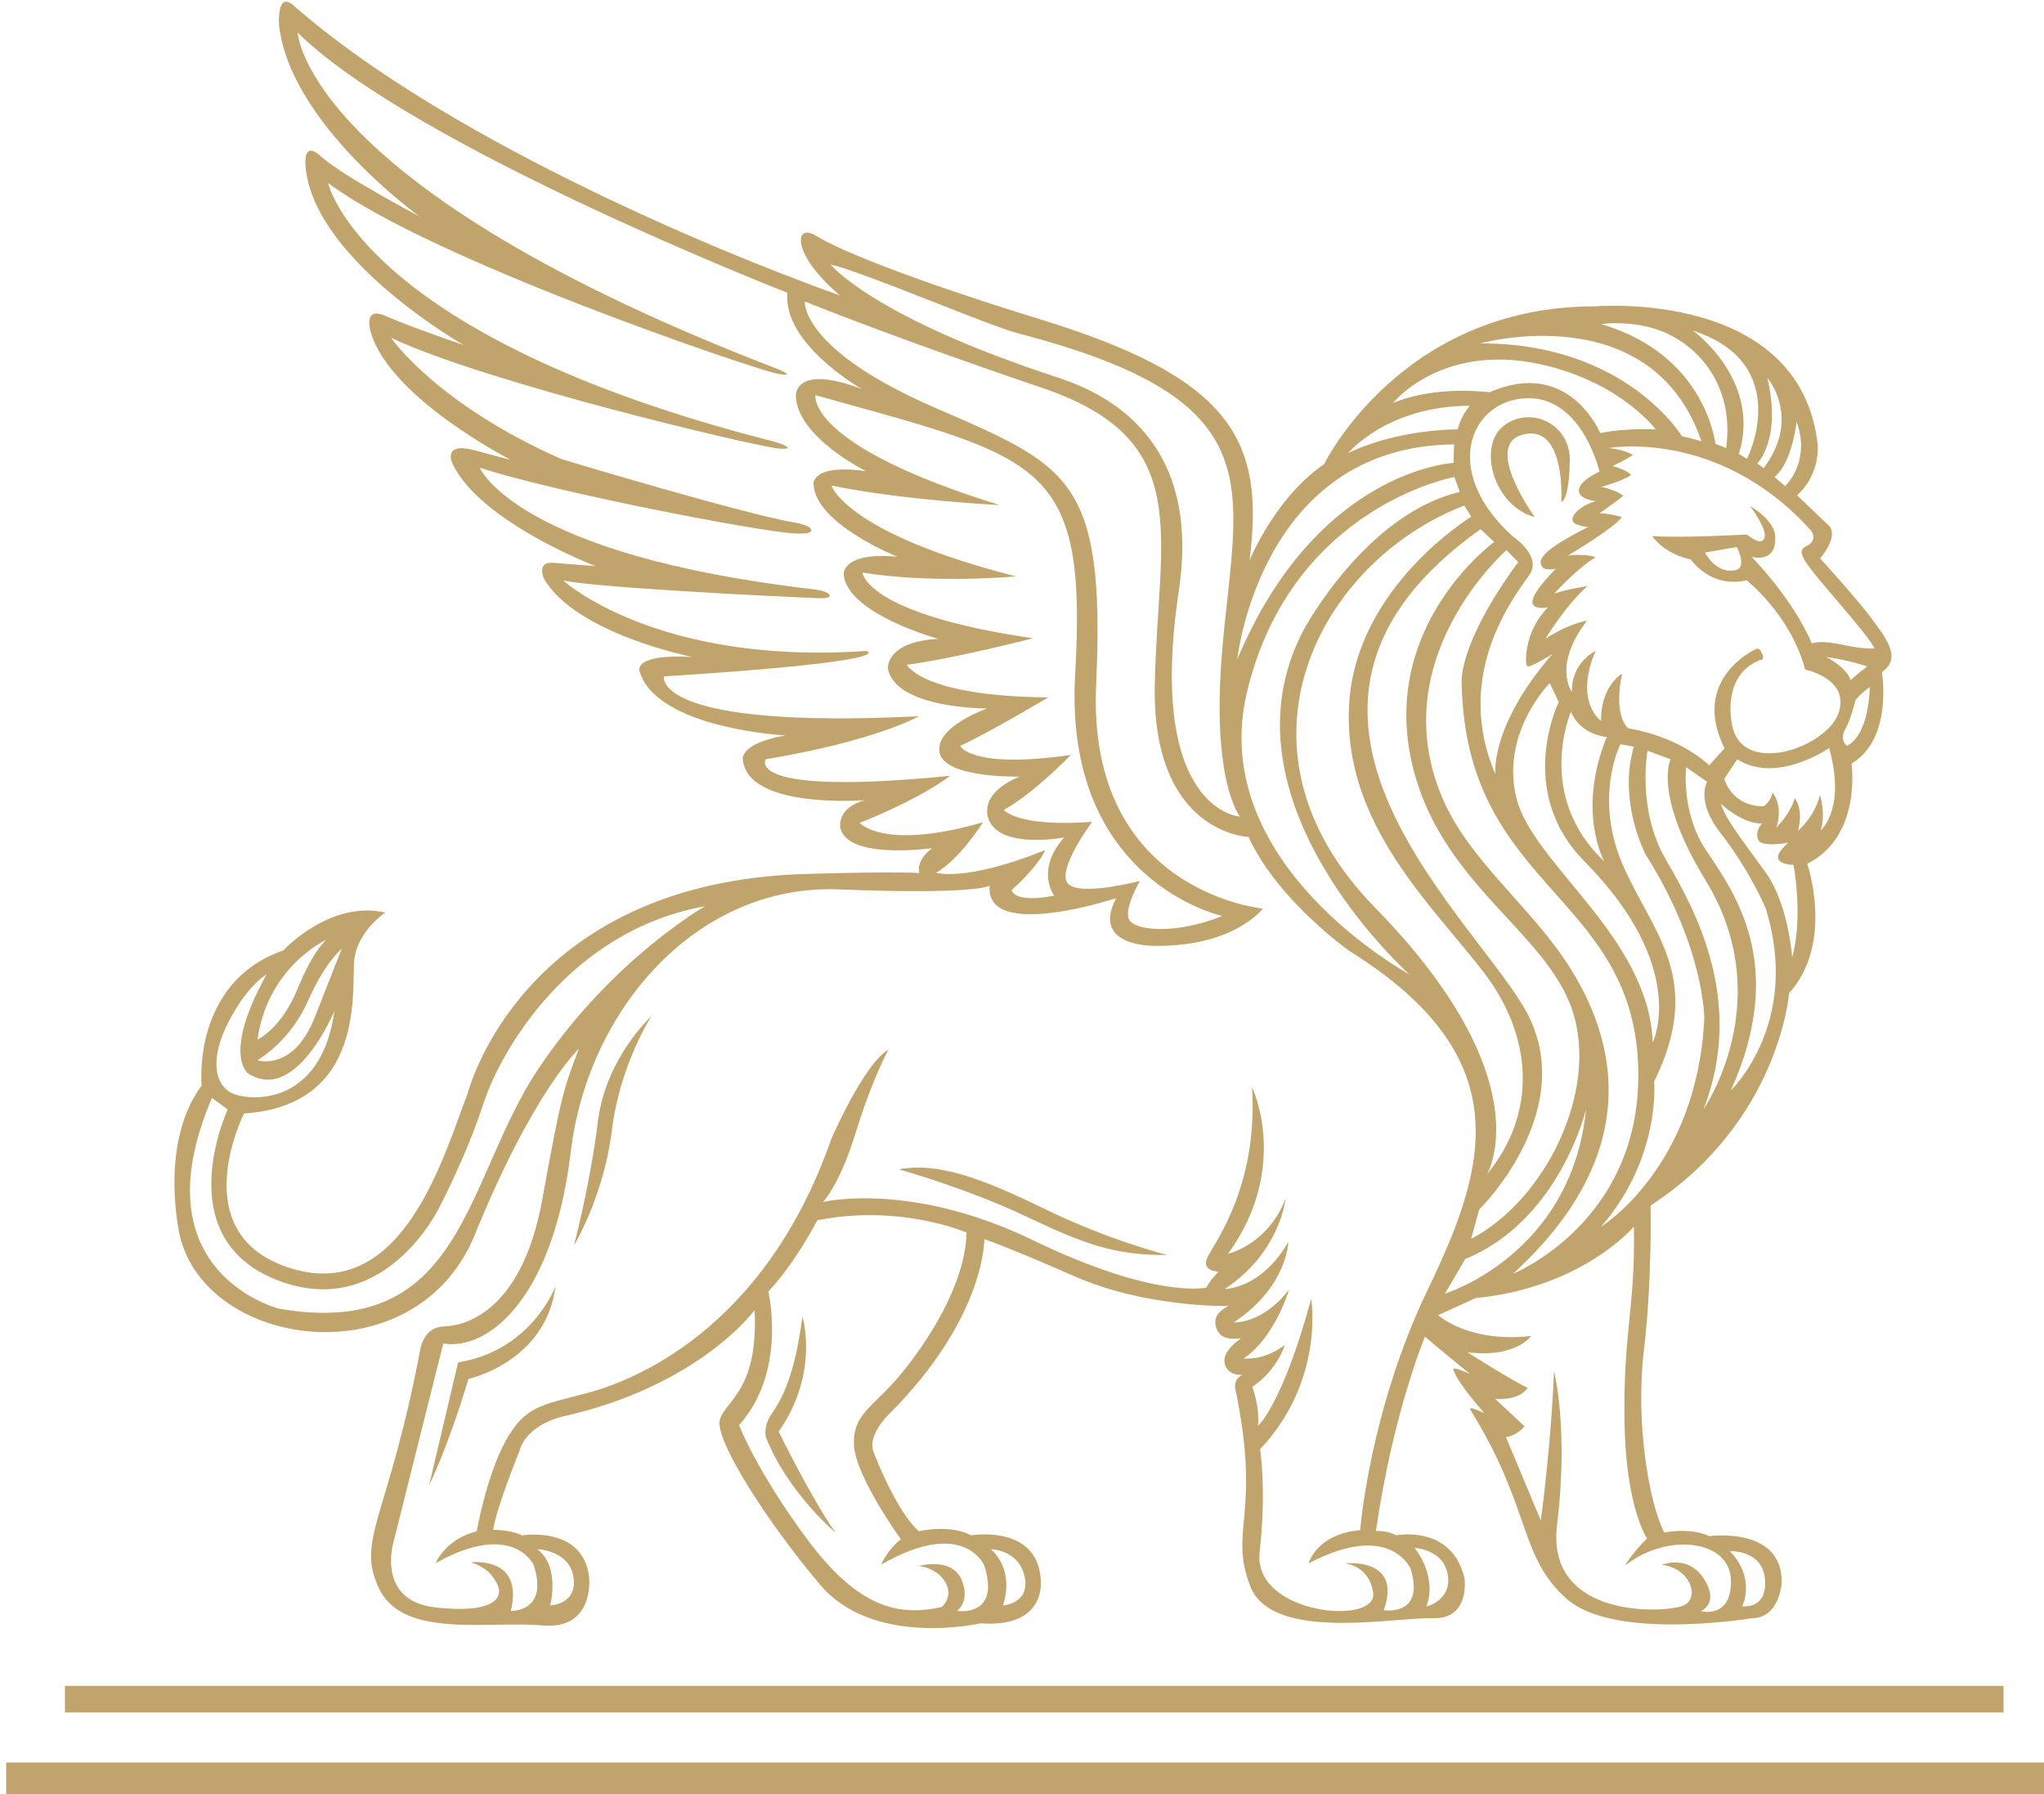 <?xml version="1.0" encoding="UTF-8" standalone="no"?>
<!DOCTYPE svg PUBLIC "-//W3C//DTD SVG 1.1//EN" "http://www.w3.org/Graphics/SVG/1.1/DTD/svg11.dtd">
<svg width="100%" height="100%" viewBox="0 0 1291 1133" version="1.1" xmlns="http://www.w3.org/2000/svg" xmlns:xlink="http://www.w3.org/1999/xlink" xml:space="preserve" xmlns:serif="http://www.serif.com/" style="fill-rule:evenodd;clip-rule:evenodd;stroke-linejoin:round;stroke-miterlimit:2;">
    <g transform="matrix(1,0,0,1,-5765.15,-20529.3)">
        <g transform="matrix(1.937,0,0,1.937,-7130,6409.61)">
            <g transform="matrix(6.01,0,0,0.584,-33356.9,3268.32)">
                <rect x="6658.27" y="7869.52" width="110.861" height="24.578" style="fill:rgb(192,164,107);"/>
            </g>
            <g transform="matrix(5.702,0,0,0.353,-31287,5061.18)">
                <rect x="6658.27" y="7869.52" width="110.861" height="24.578" style="fill:rgb(192,164,107);"/>
            </g>
            <g transform="matrix(-0.768,0,0,0.768,17952.1,5088.34)">
                <path d="M13943.8,3076.3C13933.5,3067 13935.1,3054.45 13935.1,3054.45C13942.7,2988.75 14029.2,2996.09 14029.2,2996.09C14112,2995.85 14144.6,3063.09 14144.6,3063.09C14165.6,3077.45 14176.3,3104.03 14176.3,3104.03C14169.5,3052.13 14184.8,3026.3 14265.3,3001.55C14322.1,2984.07 14351.1,2971.83 14359.5,2966.6C14367.9,2961.38 14366.7,2969.11 14366.7,2969.11C14365.2,2979.24 14350.2,2991.47 14350.2,2991.47C14408.7,2970.6 14520.4,2922.67 14582.2,2868.35C14589.5,2861.97 14588.3,2876.91 14588.3,2876.91C14583.5,2918.72 14528.6,2957.99 14528.6,2957.99C14528.6,2957.99 14561.6,2940.59 14570.5,2932.47C14579.4,2924.35 14576.8,2938.99 14576.8,2938.99C14571.4,2977.52 14509.9,3012.55 14509.9,3012.55C14509.9,3012.55 14533.2,3004.58 14543.2,3000.15C14553.1,2995.71 14549.3,3007.38 14549.3,3007.38C14540.9,3035.2 14490.2,3061.12 14490.2,3061.12C14490.2,3061.12 14489.8,3061.49 14504.7,3057.35C14519.6,3053.2 14514.6,3063.09 14514.6,3063.09C14502.6,3087.83 14453.9,3106.4 14453.9,3106.4C14453.9,3106.4 14465,3105.48 14472.1,3104.98C14479.2,3104.49 14475.8,3111.78 14475.8,3111.78C14462.1,3135.26 14412.7,3144.97 14412.7,3144.97C14438.1,3143.49 14435.3,3150.86 14435.3,3150.86C14428.3,3175.39 14373.3,3178.26 14373.3,3178.26C14392.8,3181.66 14391.4,3188.37 14391.4,3188.37C14389.7,3209.7 14339.5,3205.76 14339.5,3205.76C14351.9,3209.04 14350,3217.53 14350,3217.53C14346.9,3231.25 14311,3226.11 14311,3226.11C14318.4,3231.6 14316.4,3236.68 14316.4,3236.68C14329.8,3235.95 14364.3,3237.06 14364.3,3237.06C14485.8,3240.37 14508.2,3330.19 14508.2,3330.19C14518.1,3355.44 14535.1,3418.56 14582.4,3404.75C14629.7,3390.94 14603.2,3338.76 14603.2,3338.76C14551.3,3335.28 14557.6,3286.2 14556.4,3273.73C14555.1,3261.26 14543.2,3253.43 14543.2,3253.43C14566.9,3248.12 14586.5,3269.53 14586.5,3269.53C14625.6,3283.12 14621.2,3326.94 14621.2,3326.94C14639.7,3351.86 14630.4,3390.88 14630.4,3390.88C14618.6,3439.25 14530,3450.97 14505.2,3390.22C14480.5,3329.47 14461,3311.23 14461,3311.23C14466.5,3326.14 14467.8,3326.42 14476.5,3374.94C14485.2,3423.46 14509.9,3428.98 14518.4,3429.18C14526.9,3429.38 14528.3,3438.63 14528.3,3438.63C14542,3511.13 14556,3519.67 14545.7,3540.74C14535.3,3561.81 14499.3,3554.04 14476.6,3556.09C14453.9,3558.14 14456.7,3535.29 14456.7,3535.29C14459.5,3513.55 14485.2,3517.88 14485.2,3517.88C14490.4,3515.35 14497.4,3515.52 14497.4,3515.52C14496.3,3506.82 14486.3,3482.17 14486.3,3482.17C14483.1,3470.57 14467.9,3467.41 14467.9,3467.41C14409.7,3454.38 14386.4,3422.24 14386.4,3422.24C14384.8,3455.87 14398.3,3460.32 14401.1,3468.44C14403.9,3476.56 14381.5,3511.66 14358.7,3538.7C14335.9,3565.73 14290.6,3555.2 14290.6,3555.2C14261.1,3557.32 14265,3535.58 14265,3535.58C14267.2,3513.15 14294.5,3517.84 14294.5,3517.84C14303.6,3512.97 14316.7,3516.1 14316.7,3516.1C14325,3508.76 14333.5,3489.02 14336,3482.15C14338.5,3475.29 14329.7,3466.76 14329.7,3466.76C14288.2,3425.46 14288.9,3392.09 14288.9,3392.09C14288.9,3392.09 14280.4,3394.81 14250.2,3408.03C14220,3421.24 14185.3,3420.49 14185.3,3420.49C14189,3422.43 14192.3,3425.26 14190.1,3430.56C14187.9,3435.87 14179.8,3434.12 14179.8,3434.12C14186.2,3438.77 14188.2,3442.66 14186.2,3446.52C14184.1,3450.38 14179.3,3449.64 14179.3,3449.64C14183.7,3452.01 14182.2,3456.15 14182.2,3456.15C14171.2,3509.53 14185.2,3515.35 14176,3539.36C14166.8,3563.37 14114.4,3552.45 14098.5,3553.03C14082.5,3553.61 14085,3536.11 14085,3536.11C14090.3,3513.11 14114.1,3517.85 14114.1,3517.85C14117.5,3515.76 14122.6,3515.99 14122.6,3515.99C14115.5,3466.24 14101.8,3433.51 14101.8,3433.51C14096,3438.53 14082.6,3449.37 14082.6,3449.37C14091.2,3445.51 14089.7,3447.58 14089.7,3447.58C14088.2,3452.98 14076.5,3466.05 14076.5,3466.05C14084.4,3462.18 14082.4,3464.76 14082.4,3464.76C14056.7,3505.99 14062,3526.84 14041.6,3544.82C14021.2,3562.79 13963,3553.02 13963,3553.02C13951,3553.02 13950.3,3537.6 13950.3,3537.6C13950.3,3513.85 13981.1,3518.19 13981.1,3518.19C13989.4,3514.32 14000.2,3516.65 14000.2,3516.65C14006.8,3503.81 14012.4,3469.59 14008.9,3439.86C14005.3,3410.12 14006,3377.84 14006,3377.84C13951.3,3342.19 13947.2,3287.7 13947.2,3287.7C13927.9,3266.26 13939.5,3232.75 13939.5,3232.75C13916.1,3221.03 13920.7,3190.22 13920.7,3190.22C13902.9,3179.7 13907.8,3151.41 13907.8,3151.41C13899.2,3145.38 13906,3137.1 13911.9,3128.98C13917.8,3120.86 13934,3103.12 13934,3103.12C13925.6,3092.79 13930.3,3089.21 13930.3,3089.21L13943.8,3076.3ZM14089.4,3054.71C14089.4,3054.71 14089.7,3060.57 14089.6,3062.55C14089.6,3062.55 14147.7,3065.33 14181.5,3146.02C14181.5,3146.02 14171.9,3055.39 14089.4,3054.71ZM14365.1,2994.01C14365.1,2994.01 14329.5,3008.59 14264.3,3030.71C14199.2,3052.83 14215.1,3092.26 14216.5,3156.15C14218,3220.04 14176.7,3221.33 14176.7,3221.33C14164.4,3248.26 14133.9,3269.75 14133.9,3269.75C14061.4,3314.92 14075.5,3361.42 14100.4,3413.11C14125.4,3464.8 14129.3,3515.64 14129.3,3515.64C14147.9,3517.28 14151.2,3529.74 14151.2,3529.74C14116.2,3511.36 14107.8,3532.25 14107.8,3532.25C14101.8,3552.51 14119.3,3549.62 14119.3,3549.62C14111.2,3527.09 14135.6,3529.73 14135.6,3529.73C14124.2,3531.91 14123.8,3542.46 14123.8,3542.46C14121.9,3556.18 14174.9,3551.59 14172,3525.04C14169,3498.49 14171.8,3481.28 14171.8,3481.28C14144.2,3452.02 14150.1,3417.42 14150.1,3417.42C14162.4,3462.73 14172.7,3471.35 14172.7,3471.35C14171.8,3463.7 14175.1,3454.76 14175.1,3454.76C14164.5,3447.83 14161.3,3437.04 14161.3,3437.04C14170.3,3443.89 14178.8,3442.77 14178.8,3442.77C14165.4,3433.81 14159.5,3413.48 14159.5,3413.48C14170.8,3428.28 14183,3427.45 14183,3427.45C14160.2,3412.42 14159.8,3393.32 14159.8,3393.32C14171.5,3413.45 14186.8,3413.25 14186.8,3413.25C14163.2,3397.75 14161,3374.99 14161,3374.99C14168.6,3394.53 14185.4,3398.32 14185.4,3398.32C14158.8,3361.51 14175.2,3327.62 14175.2,3327.62C14172.6,3369.85 14191.2,3393.7 14194.1,3399.76C14197.1,3405.82 14189.4,3405.88 14189.4,3405.88C14193.8,3410.55 14194.6,3412.66 14194.6,3412.66C14194.6,3412.66 14216,3417.83 14268.2,3392.56C14320.4,3367.3 14357.4,3376.33 14357.4,3376.33C14357.4,3376.33 14350.3,3369.25 14343.4,3346.6C14336.4,3323.94 14329.6,3311.63 14329.6,3311.63C14340.3,3318.07 14353.9,3349.72 14353.9,3349.72C14382.4,3431.14 14438.6,3452.44 14457.6,3457.47C14476.6,3462.51 14483.9,3462.81 14492.1,3477.76C14500.3,3492.7 14504.4,3516.15 14504.4,3516.15C14517.7,3519.37 14521.8,3529.64 14521.8,3529.64C14489.2,3511.32 14480.3,3530.24 14480.3,3530.24C14473.5,3550.58 14489.9,3549.92 14489.9,3549.92C14484.2,3526.29 14506.9,3529.34 14506.9,3529.34C14502.6,3530.85 14499.2,3532.16 14495.9,3538.1C14492.6,3544.04 14496.5,3551.24 14521.8,3548.47C14547.1,3545.7 14539.8,3520.99 14539.8,3520.99L14518.6,3436.4C14499.3,3439.55 14471.9,3416.99 14464.5,3355.23C14457.1,3293.47 14410,3241.26 14350.8,3243.62C14291.6,3245.97 14286.6,3242.03 14286.6,3242.03C14288.7,3265.79 14232.9,3247.34 14232.9,3247.34C14243.9,3268.34 14216.3,3267.59 14216.3,3267.59C14182.6,3267.9 14170.6,3251.75 14170.6,3251.75C14170.6,3251.75 14245.4,3245.01 14241.4,3156.83C14237.4,3068.65 14253.1,3063.8 14310.1,3039.02C14367.1,3014.24 14365.1,2994.01 14365.1,2994.01ZM14430.2,3297.41C14430.2,3297.41 14449.5,3314.98 14452.9,3341.83C14456.2,3368.67 14463.1,3394.74 14463.1,3394.74C14463.1,3394.74 14450.4,3373.8 14447,3345.88C14443.6,3317.95 14430.2,3297.41 14430.2,3297.41ZM14470.9,3412.02C14470.9,3412.02 14481,3439.49 14512.3,3444.41L14524.6,3496.54C14524.6,3496.54 14516.9,3481.36 14507.9,3451.43C14507.9,3451.43 14475.1,3444.41 14470.9,3412.02ZM14211.2,3398.83C14211.2,3398.83 14235.9,3392.67 14263.4,3379.21C14290.9,3365.75 14309,3359.45 14325.2,3362.46C14325.2,3362.46 14296.7,3370.34 14271.4,3382.36C14246,3394.39 14233.5,3398.97 14211.2,3398.83ZM14045,3164.09C14045,3164.09 14063.6,3201.78 14034.1,3231.7C13989.3,3277.01 14005.1,3308.65 14005.1,3308.65C14006.7,3263.98 14055.3,3233.45 14062.8,3205.48C14070.2,3177.52 14048.8,3156.04 14048.8,3156.04L14045,3164.09ZM13984.4,3053.4C13984.4,3053.4 13988.1,3052.18 13992.7,3051.25C13992.7,3051.25 14016.5,3011.56 14078.4,3011.84C14078.4,3011.84 14005.6,2991.47 13984.4,3053.4ZM14564.8,3295.19C14570.5,3336.58 14602,3333.61 14608.8,3329.89C14615.6,3326.18 14617.8,3315.56 14609.8,3299.89C14601.7,3284.22 14593.6,3279.66 14593.6,3279.66C14612.7,3314.11 14601.4,3321.79 14601.4,3321.79C14581.1,3334.78 14564.8,3295.19 14564.8,3295.19ZM13930.2,3183.61C13922.9,3209.55 13933.8,3218.58 13933.8,3218.58C13931.5,3211.42 13934.1,3203.45 13934.1,3203.45C13936.1,3212.54 13943.4,3218.75 13943.4,3218.75C13940.9,3209.22 13944.8,3204.95 13944.8,3204.95C13946.8,3211.81 13952.6,3217.34 13952.6,3217.34C13949.5,3207.97 13954.2,3202.49 13954.2,3202.49C13955.1,3206.59 13958,3208.35 13958,3208.35C13971.8,3208.35 13974.7,3196.66 13974.7,3196.66L13969.2,3188.37C13952.5,3199.15 13930.2,3183.61 13930.2,3183.61ZM14023.9,3056.28C14023.9,3056.28 13977.6,3047.72 13938.4,3090.71C13938.4,3090.71 13935.8,3093.07 13937.4,3095.93C13939.1,3098.78 13944.4,3097.6 13940.4,3104.2C13936.5,3110.81 13914.5,3134.2 13910.9,3141.31C13910.9,3141.31 13914.4,3141.89 13924.2,3139.84C13934,3137.79 13935.5,3138.89 13937.6,3139.11C13937.6,3139.11 13944,3122.44 13963.1,3102.46C13963.1,3102.46 13952.5,3105.49 13953.1,3094.03C13953.1,3094.03 13952.3,3087.82 13963.8,3080.82C13963.8,3080.82 13956.5,3090.49 13957.6,3094.16C13958.7,3097.82 13962.7,3094.71 13965.2,3092.97C13965.2,3092.97 13993.9,3094.54 14005.3,3093.62C14005.3,3093.62 14000.6,3101.07 13988.9,3103.59C13988.9,3103.59 13980.6,3115.96 13965.2,3112.41C13965.2,3112.41 13946.4,3127.22 13940.4,3150.27C13940.4,3150.27 13920.9,3154.26 13926.3,3169.04C13931.7,3183.81 13969.1,3196.67 13971.7,3171.9C13971.7,3171.9 13975.5,3152.36 13959.4,3146.22C13959.4,3146.22 13957.8,3146.29 13958.3,3144.45C13958.9,3142.62 13959.6,3141.89 13959.6,3141.89C13959.6,3141.89 13960.1,3141.23 13961.1,3141.54C13962.1,3141.85 13989.1,3154.58 13974.6,3183.74L13981.1,3190.95C13981.1,3190.95 13992.8,3179.09 14015.5,3175.24C14015.5,3175.24 14022,3170.47 14018.1,3152.05C14018.1,3152.05 14027.3,3157.28 14027,3172.12C14027,3172.12 14038.6,3164.25 14029.4,3142.43C14029.4,3142.43 14039.7,3147.17 14039.4,3159.79C14039.4,3159.79 14047.8,3148.76 14033,3129.57C14033,3129.57 14040.2,3130.42 14050.6,3137.2C14050.6,3137.2 14042.9,3124.05 14032.9,3114.9C14032.9,3114.9 14040,3115.82 14046.9,3118.02C14046.9,3118.02 14036.9,3107.01 14029.3,3102.61C14029.3,3102.61 14033.3,3100.97 14041.1,3101.9C14041.1,3101.9 14021.1,3090.04 14018.2,3085.53C14018.2,3085.53 14023.4,3083.98 14027.7,3083.98C14027.7,3083.98 14019,3077.88 14017.6,3076.52C14017.6,3076.52 14020.4,3073.99 14027,3072.77C14027,3072.77 14017.9,3070.28 14014.3,3067.7C14014.3,3067.7 14015.3,3065.83 14022.1,3063.86C14022.1,3063.86 14016.2,3061.21 14013.5,3059.14C14013.5,3059.14 14017.5,3056.72 14023.9,3056.28ZM13973.9,3056.28L13978.5,3054.45C13978.5,3054.45 13982.4,3016.65 14027,3003.65C14027,3003.65 14016.2,3001.91 14004.2,3005.61C13988.1,3010.59 13970.1,3027.64 13973.9,3056.28ZM14024.6,3178.9C14037.5,3210.45 14025.7,3231.7 14025.7,3231.7C14055.3,3203.74 14039.8,3168.18 14039.8,3168.18C14035.6,3178.26 14024.6,3178.9 14024.6,3178.9ZM14407.4,3250.76C14407.4,3250.76 14447.6,3273.53 14478.7,3320.53C14509.7,3367.53 14510,3435.19 14588.3,3421.62C14588.3,3421.62 14648.8,3406.61 14616.8,3332.15L14610.1,3337.06C14610.1,3337.06 14635.4,3390.92 14589.7,3409.27C14543.9,3427.61 14520.4,3378.84 14520.4,3378.84C14520.4,3378.84 14508.9,3357.08 14501.5,3334.42C14494.1,3311.77 14464.8,3261.09 14407.4,3250.76ZM14082.2,3391.99L14078.8,3379.57C14078.8,3379.57 14034.1,3335.83 14060.3,3292.83C14086.5,3249.83 14183.5,3165.51 14078.2,3090.71L14072.4,3096.11C14072.4,3096.11 14119.1,3130 14108,3186.88C14097.5,3240.37 14050.5,3260.64 14039.2,3295.07C14027.8,3329.51 14051,3375.71 14082.2,3391.99ZM14180.3,3212.73C14180.3,3212.73 14220.3,3210.41 14206.3,3116.84C14197.9,3061.24 14226.4,3036.51 14257.5,3026.38C14336.7,3000.53 14354.2,2978.27 14354.2,2978.27C14337.5,2982.52 14287.4,3004.23 14274.2,3007.65C14164.8,3036.15 14181.8,3072.09 14187.8,3141.14C14192.8,3197.87 14180.3,3212.73 14180.3,3212.73ZM14082.7,3038.31C14082.7,3038.31 14086.4,3042.16 14087.9,3048.34C14087.9,3048.34 14112.9,3048.01 14134.4,3058.4C14134.4,3058.4 14117.8,3038.31 14082.7,3038.31ZM14033.4,3336.95C14039.6,3398.85 14093.3,3415.22 14093.3,3415.22L14084.7,3400.54C14044.5,3384.11 14033.4,3336.95 14033.4,3336.95ZM14561.7,3268.84C14561.7,3268.84 14564,3274.51 14573.1,3297.81C14582.2,3321.11 14597.5,3316.16 14597.5,3316.16C14594.9,3314.51 14583,3306.88 14575.9,3290.69C14568.8,3274.51 14561.7,3268.84 14561.7,3268.84ZM14003.8,3048.36C14003.8,3048.36 14016.3,3047.6 14027.4,3049.92C14027.4,3049.92 14040.5,3017.75 14074.4,3032.57C14074.4,3032.57 14097.3,3029.45 14115.4,3037.18C14115.4,3037.18 14093.6,3009.64 14048.2,3021.78C14017.3,3030.03 14003.8,3048.36 14003.8,3048.36ZM14187.8,3254.91C14208.4,3263.2 14226.4,3261.08 14227.7,3255.76C14229,3250.44 14222.8,3240.01 14222.8,3240.01C14222.8,3240.01 14248.4,3246.77 14253.4,3241.15C14258.4,3235.52 14243.1,3214.94 14243.1,3214.94C14275,3217.33 14280.6,3209.85 14280.6,3209.85C14268.2,3203.18 14252.1,3186.52 14252.1,3186.52C14294.6,3192.69 14299.1,3182.71 14299.1,3182.71C14286.2,3176.67 14261.7,3162.1 14261.7,3162.1C14315.2,3161.71 14321.8,3148.27 14321.8,3148.27C14301.5,3145.59 14268.2,3137.02 14268.2,3137.02C14339.6,3126.61 14340.6,3109.14 14340.6,3109.14C14309.7,3114.02 14275.5,3110.72 14275.5,3110.72C14347.9,3092.31 14353.8,3072.14 14353.8,3072.14C14323.6,3078.44 14282.3,3080.48 14282.3,3080.48C14364.8,3055 14360.6,3033.79 14360.6,3033.79C14264.9,3060.6 14245.1,3061.32 14250.3,3152.11C14255.5,3240.43 14187.8,3254.91 14187.8,3254.91ZM13969.4,3098.28C13965.3,3106.65 13969.1,3107.82 13969.1,3107.82C13977.9,3110.63 13982.9,3100.61 13982.9,3100.61L13969.4,3098.28ZM14013.1,3183.03C14020,3206.31 14008.1,3228.83 14008.1,3228.83C13983.1,3268.3 13983.2,3298.34 13983.2,3298.34C13986.2,3361.76 14027,3386.81 14027,3386.81C14001.5,3357.39 14004.5,3325.22 14004.5,3325.22C13982.9,3281.24 14005.3,3262.1 14017.8,3233.23C14030.3,3204.37 14018.8,3181.98 14018.8,3181.98L14013.1,3183.03ZM14473.2,3547.62C14473.2,3547.62 14468.8,3531.11 14478.7,3523.72C14478.7,3523.72 14465,3524.15 14463.3,3535.66C14461.5,3547.18 14473.2,3547.62 14473.2,3547.62ZM13982,3197.96C13982,3197.96 13987,3206.03 13976.2,3219.85C13963.7,3235.82 13957.1,3251.72 13957.1,3251.72C13942,3300.55 13971.9,3328.91 13971.9,3328.91C13947.9,3275.6 13970.2,3245.28 13982.7,3226.61C13993.1,3210.96 13990.9,3191.76 13990.9,3191.76L13982,3197.96ZM13947.5,3223.76C13947.5,3223.76 13952.8,3228.11 13951.8,3230.65C13950.9,3233.18 13945.3,3233.22 13945.3,3233.22C13945.3,3233.22 13941.1,3255.68 13945.9,3272.48C13945.9,3272.48 13947.4,3249.77 13957.4,3236.07C13967.3,3222.38 13974,3214.01 13976.2,3207.24C13976.2,3207.24 13967.1,3215.92 13958.7,3215.61C13958.7,3215.61 13961.7,3218.78 13960.4,3222.41C13959.2,3226.04 13947.5,3223.76 13947.5,3223.76ZM14071.9,3194.71C14090.4,3151.74 14062.8,3117.91 14057.4,3110.01C14052,3102.1 14064.4,3093.86 14064.4,3093.86C14095.4,3066.01 14082.5,3035.9 14058.7,3035.1C14035,3034.29 14027.7,3066.26 14027.7,3066.26C14032.6,3068.68 14036.8,3071.51 14036.4,3074.81C14035.9,3078.11 14029.3,3078.8 14029.3,3078.8C14036.2,3080.89 14039.7,3084.84 14039.1,3087.1C14038.5,3089.35 14032.5,3089.79 14032.5,3089.79C14056.2,3101.63 14053,3104.95 14052,3106.71C14051,3108.47 14046.3,3107.53 14046.3,3107.53C14054,3115.52 14057.2,3120.48 14055.9,3122.68C14054.6,3124.88 14049.6,3123.92 14049.6,3123.92C14059.5,3133.91 14059.4,3147.23 14058.5,3148.69C14057.6,3150.15 14047.6,3143.59 14047.6,3143.59C14074.3,3174.3 14071.9,3194.71 14071.9,3194.71ZM14055.2,3085.53C14055.2,3085.53 14076.8,3055.69 14060.9,3050.75C14045.5,3045.99 14043.4,3067.41 14043.9,3079.09C14043.9,3079.09 14040.6,3079.22 14040.3,3061.68C14039.9,3046.05 14057,3038.04 14068.3,3046.77C14079.7,3055.5 14072.6,3080.98 14055.2,3085.53ZM13967.1,3547.95C13967.1,3547.95 13961.1,3536.4 13972.3,3524.58C13972.3,3524.58 13958.4,3523.84 13957.4,3536.67C13956.4,3549.5 13967.1,3547.95 13967.1,3547.95ZM13956.4,3026.52C13956.4,3026.52 13941.8,3043.21 13958,3064.82L13960.7,3062.8C13960.7,3062.8 13950.3,3052.78 13956.4,3026.52ZM13912.9,3157.7C13913.8,3180.06 13922.7,3182.62 13922.7,3182.62C13922.7,3182.62 13925.9,3180.08 13923.4,3175.74C13920.9,3171.4 13919,3163.27 13919,3163.27C13917.2,3160.81 13912.9,3157.7 13912.9,3157.7ZM13988,3006.41C13945.1,3020.33 13964.7,3060.51 13965.1,3060.79L13968.5,3058.74C13958.8,3027.34 13988,3006.41 13988,3006.41ZM14013.1,3386.81C14012.4,3420.89 14017.6,3431.26 14017.1,3468.76C14016.6,3506.27 14007.5,3519.13 14007.5,3519.13C14015,3526.73 14016.7,3530.6 14016.7,3530.6C13999.3,3516.75 13972.6,3519.49 13971.9,3536.56C13971.3,3553.64 13984.7,3549.99 13984.7,3549.99C13984.7,3549.99 13976.6,3547 13983.3,3536.38C13990,3525.76 14001.2,3530.34 14001.2,3530.34C13989.1,3531.88 13985.1,3544.11 13991.7,3547.49C13998.3,3550.87 14050.7,3554.1 14045.7,3513.34C14040.7,3472.58 14047,3448.03 14047,3448.03C14048.2,3479.45 14052.6,3511.55 14052.6,3511.55L14067.4,3476.15C14062.7,3475.57 14059.5,3471.57 14059.5,3471.57C14063.6,3467.76 14072,3459.91 14072,3459.91C14060.8,3460.63 14058.2,3455.16 14058.2,3455.16C14063.5,3453 14083.8,3440.11 14083.8,3440.11C14063.1,3442.69 14056.7,3433.2 14056.7,3433.2C14083.3,3436.27 14096.2,3424.35 14096.2,3424.35L14080.2,3417.1C14035,3412.75 14013.1,3386.81 14013.1,3386.81ZM14106.2,3523.17C14106.2,3523.17 14093.8,3523.76 14092.1,3534.61C14090.3,3545.46 14101.2,3548.1 14101.2,3548.1C14096.3,3534.9 14106.2,3523.17 14106.2,3523.17ZM14568.1,3264.94C14568.1,3264.94 14573.3,3268.47 14580.4,3285.69C14587.4,3302.91 14597.5,3307.41 14597.5,3307.41C14593,3276.04 14568.1,3264.94 14568.1,3264.94ZM14087,3074.91C14127,3084.27 14153.2,3133.29 14153.2,3133.29C14191.7,3205.66 14108.4,3279.68 14108.4,3279.68C14108.4,3279.68 14195,3232.92 14177.3,3159.58C14158.4,3081.09 14089.3,3068.54 14089.3,3068.54L14087,3074.91ZM13997.5,3188.37C13997.5,3188.37 14005.1,3203.07 13982.6,3239.86C13951.5,3290.63 13983.5,3336.95 13983.5,3336.95C13965.6,3290.63 13987.4,3251.73 13999.7,3230.63C14011.9,3209.53 14007.3,3184.75 14007.3,3184.75L13997.5,3188.37ZM13914,3148.95C13918,3152 13921.1,3154.76 13921.1,3154.76C13922.8,3149.28 13931.4,3144.96 13931.4,3144.96C13922,3146.23 13914,3148.95 13914,3148.95ZM14281,3547.62C14281,3547.62 14275.4,3533.47 14286.1,3523.72C14286.1,3523.72 14274,3523.92 14271.7,3535.66C14269.5,3546.88 14281,3547.62 14281,3547.62ZM14085.1,3080.66L14082.1,3085.39C14082.1,3085.39 14131.3,3115.16 14134,3165.34C14136.8,3215.53 14098.9,3250.19 14077,3278.6C14055.2,3307 14054.7,3339.4 14075.5,3364.6C14075.5,3364.6 14051.2,3324.76 14123.1,3251.24C14189.4,3183.45 14146.2,3104.15 14085.1,3080.66ZM14064.4,3406.78C14010.5,3357.5 14017.9,3309.43 14042.9,3272.8C14058.5,3250.02 14082.3,3231.13 14093.3,3207.25C14121.2,3146.79 14067.2,3099.62 14067.2,3099.62L14062.2,3104.66C14088.2,3140.15 14086.2,3156.04 14086.2,3156.04C14084.6,3242.56 14014.4,3245.24 14011.3,3317.66C14008.5,3384.42 14064.4,3406.78 14064.4,3406.78ZM13944,3045.05C13937.8,3062.41 13948.9,3072.43 13948.9,3072.43L13953.4,3068.49C13945.9,3062.77 13944,3045.05 13944,3045.05ZM14296.4,3389.32C14297,3411.59 14313.3,3436.23 14324.8,3450C14336.4,3463.77 14344.9,3466.4 14344.2,3479.69C14343.5,3492.97 14324.3,3519.52 14324.3,3519.52C14329.9,3523.76 14332.7,3530.29 14332.7,3530.29C14297.5,3510.01 14288.9,3530.63 14288.9,3530.63C14281.8,3552.85 14300.5,3549.93 14300.5,3549.93C14300.5,3549.93 14294.8,3546.07 14298.4,3537.01C14302.5,3526.72 14316.8,3530.9 14316.8,3530.9C14311.3,3531.28 14307.5,3535.03 14307.5,3535.03C14300.3,3542.59 14306.9,3548.25 14306.9,3548.25C14325.3,3552.37 14342.4,3548.7 14364.2,3519.36C14385.9,3490.01 14393,3471.07 14393,3471.07C14372.4,3447.98 14380.6,3414.32 14380.6,3414.32C14369.1,3402.29 14359.8,3384.08 14359.8,3384.08C14324.2,3377.09 14296.4,3389.32 14296.4,3389.32ZM14366.1,3425C14368.2,3440.29 14371.2,3454.94 14379,3465.99C14383,3471.73 14381.6,3476.2 14381.6,3476.2C14372.3,3499.83 14352,3516.73 14352,3516.73C14361.8,3503.12 14376.2,3473.82 14376.2,3473.82C14358.7,3448.85 14366.1,3425 14366.1,3425ZM14468.5,3060.92C14521.8,3037.33 14540.8,3009.41 14540.8,3009.41C14500.1,3028.69 14386.4,3055.42 14376.7,3056.39C14370.6,3057 14372.1,3055.86 14374.1,3054.94C14375.2,3054.4 14377.6,3053.66 14378.2,3053.51C14553.6,3008.86 14567.5,2943.73 14567.5,2943.73C14523.8,2976.42 14387.5,3022.41 14377.5,3024.5C14367.5,3026.59 14376.3,3022.82 14376.3,3022.82C14577.7,2945.62 14580.4,2879.91 14580.4,2879.91C14531.2,2928.39 14372.5,2990.32 14372.5,2990.32C14374.5,3012.23 14340.8,3031.24 14340.8,3031.24C14369.6,3020.24 14368.9,3034.06 14368.9,3034.06C14368.4,3051.68 14339.1,3066.05 14339.1,3066.05C14361.9,3062.85 14361.4,3071.37 14361.4,3071.37C14361,3088.36 14325.8,3102.39 14325.8,3102.39C14349.2,3100.26 14348.6,3109.74 14348.6,3109.74C14347.4,3126.6 14308.4,3137.26 14308.4,3137.26C14331,3138.48 14329.8,3149.91 14329.8,3149.91C14326.5,3167.03 14287.6,3166.82 14287.6,3166.82C14287.6,3166.82 14309.8,3174.37 14307.9,3185.45C14306,3196.52 14273.9,3195.74 14273.9,3195.74C14293,3203.72 14286.7,3214.66 14286.7,3214.66C14281.2,3226.5 14255,3221.59 14255,3221.59C14267.4,3235.58 14259.2,3246.26 14259.2,3246.26C14276.5,3249.68 14277.3,3243.94 14277.3,3243.94C14265.4,3233.17 14263,3226.95 14263,3226.95C14297.1,3240.64 14309.4,3236.52 14309.4,3236.52C14299.7,3231.36 14289.4,3215.12 14289.4,3215.12C14331.7,3227.33 14341.8,3215.39 14341.8,3215.39C14314.3,3204.37 14303.4,3195.4 14303.4,3195.4C14391.6,3204.2 14381.7,3188.37 14381.7,3188.37C14335.1,3180.66 14316.6,3170.11 14316.6,3170.11C14430.3,3175.77 14424.9,3153.2 14424.9,3153.2C14322.7,3146.71 14338.9,3142.39 14338.9,3142.39C14428.4,3148.56 14467.7,3112.47 14467.7,3112.47C14453.1,3115.61 14374.2,3119.4 14367.6,3119.63C14361,3119.86 14354.5,3120.66 14354.5,3118.91C14354.5,3117.16 14360.7,3116.3 14360.7,3116.3C14488.1,3101.64 14503.1,3064.59 14503.1,3064.59C14472,3074.82 14386.3,3091.38 14369.9,3092.49C14361.8,3093.04 14361.2,3091.18 14363.5,3089.73C14365.4,3088.55 14368.7,3088.03 14368.7,3088.03C14391.6,3084.16 14468.5,3060.92 14468.5,3060.92Z" style="fill:rgb(192,164,107);"/>
            </g>
        </g>
    </g>
</svg>

